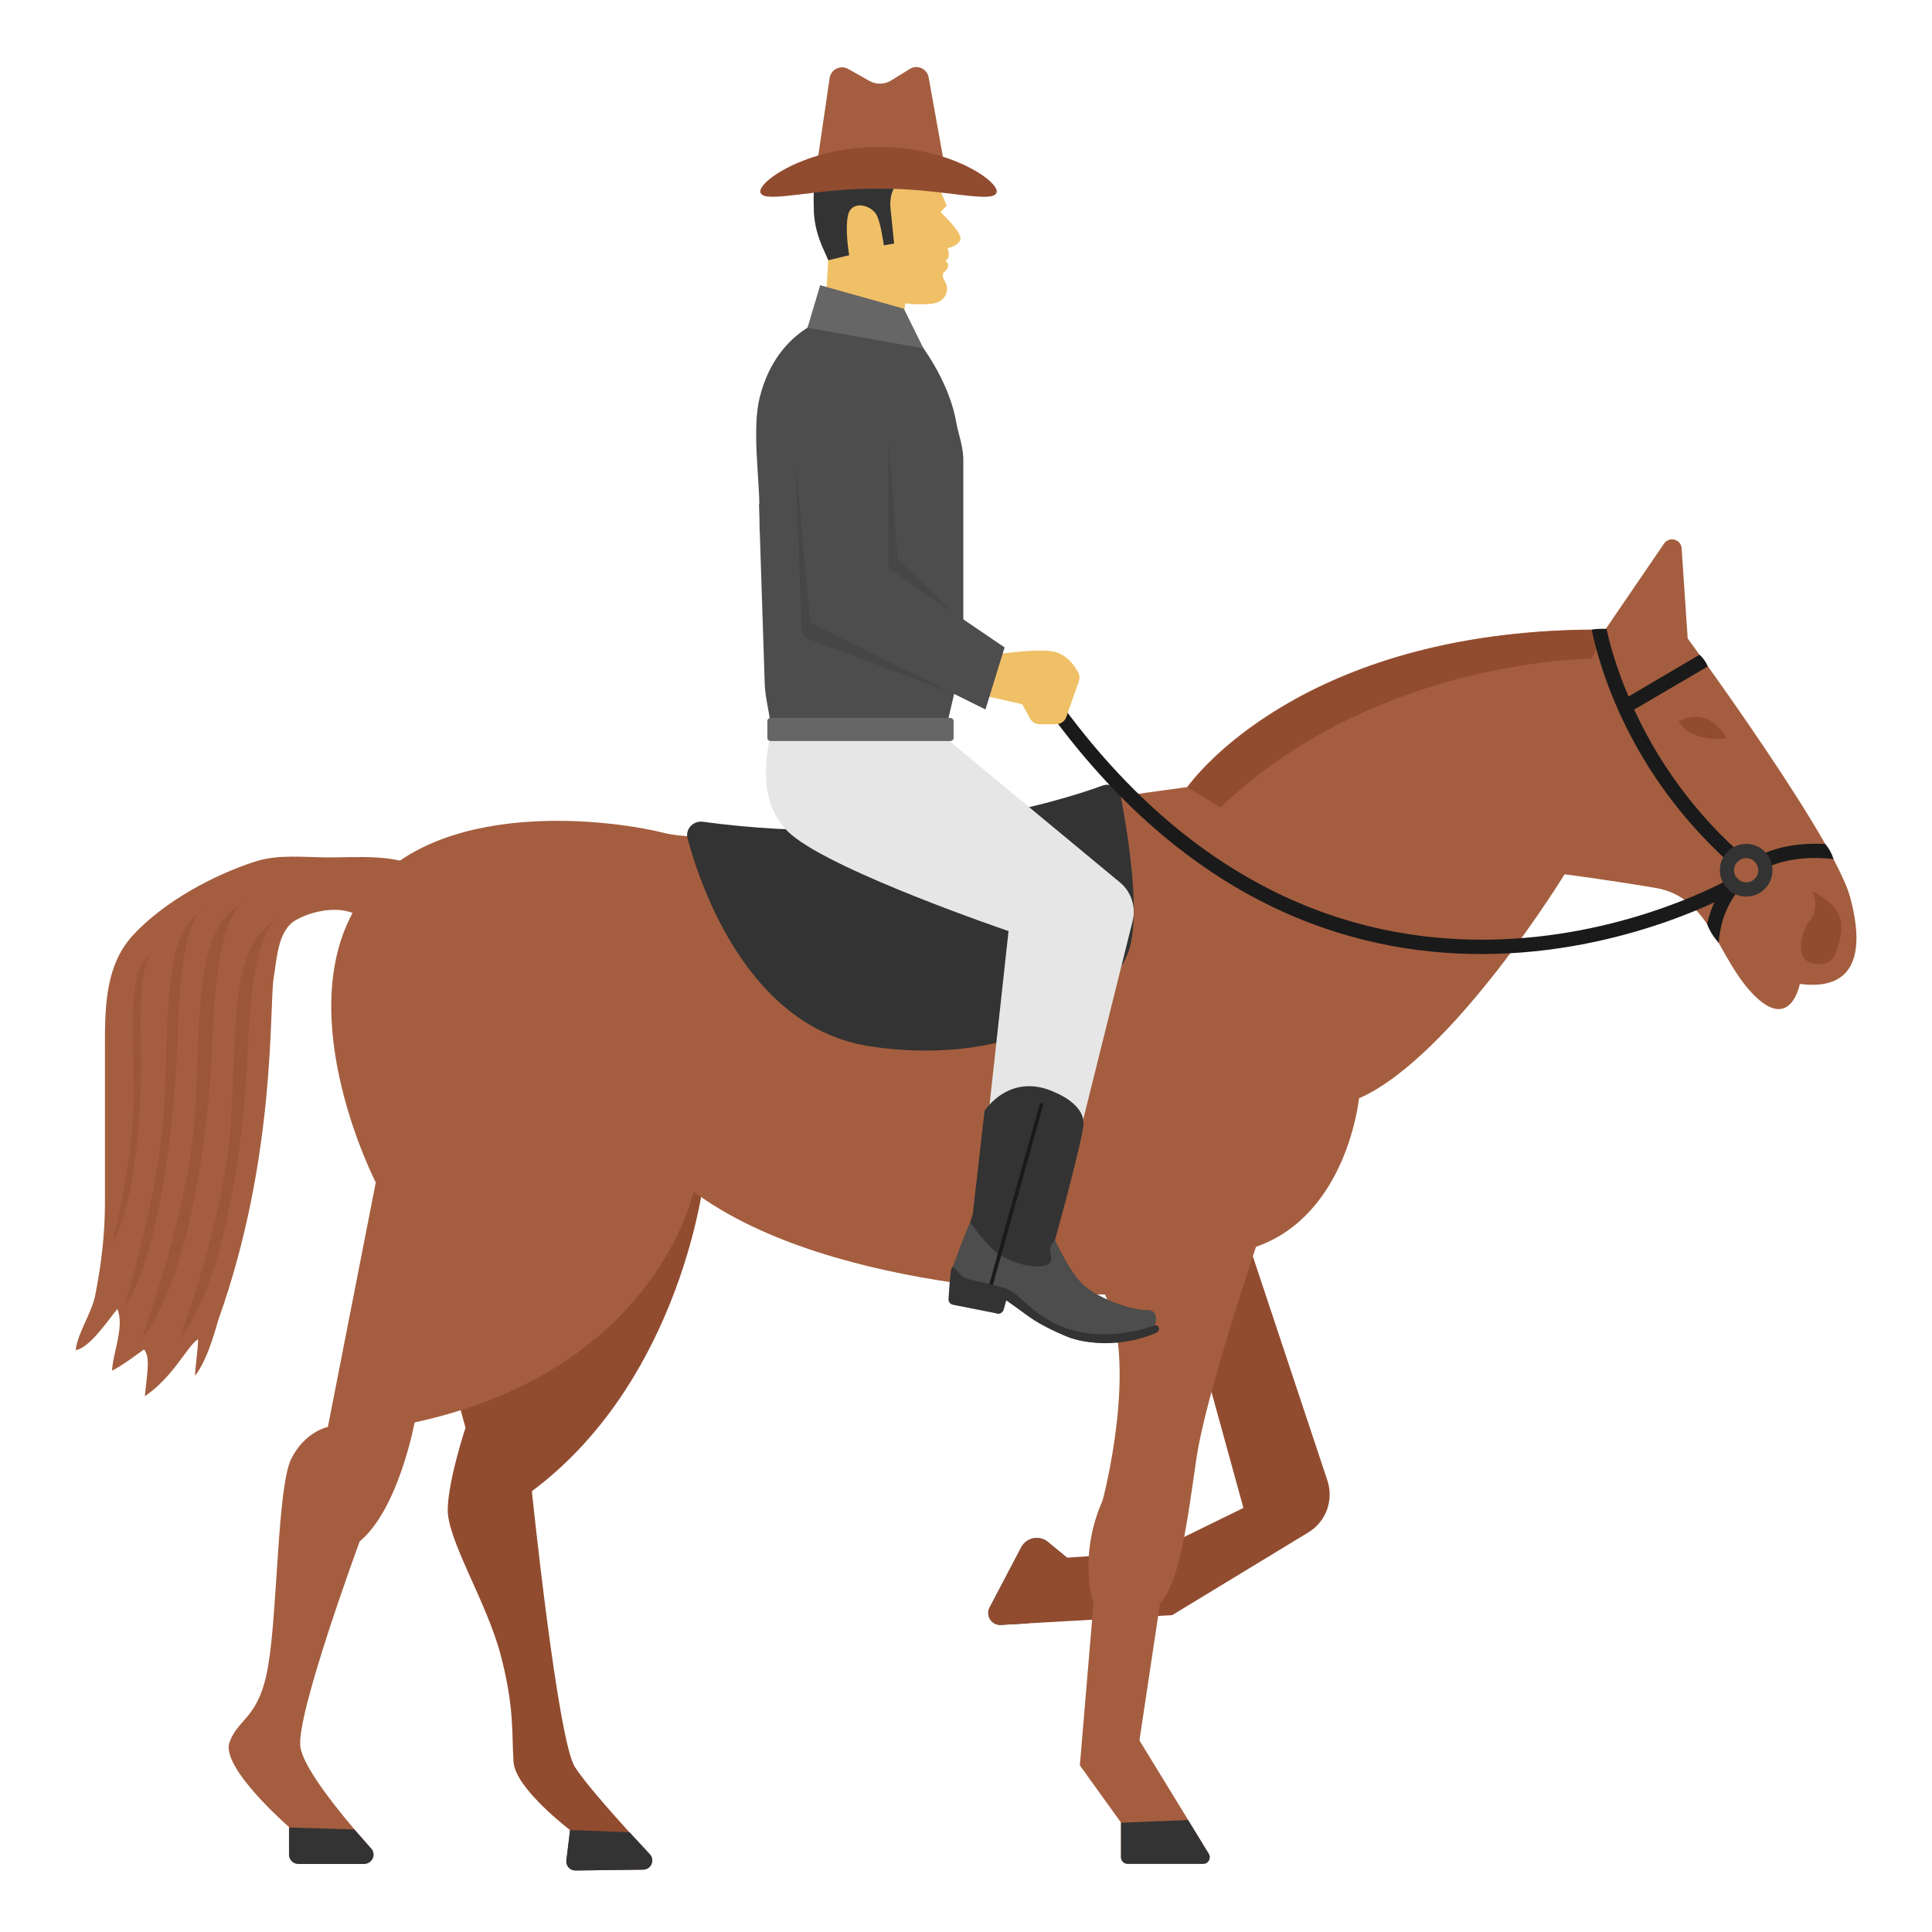<svg width="44" height="44" viewBox="0 0 44 44" fill="none" xmlns="http://www.w3.org/2000/svg">
<path d="M14.799 42.227C14.924 42.361 14.828 42.577 14.648 42.58L13.111 42.599C12.98 42.602 12.883 42.493 12.899 42.365L12.983 41.678C12.983 41.678 11.741 40.738 11.696 40.131C11.651 39.522 11.725 38.909 11.401 37.686C11.077 36.46 10.165 35.042 10.197 34.346C10.223 33.649 10.602 32.517 10.602 32.517L9.639 29.015L16.105 26.089C16.067 27.511 15.21 31.657 12.113 33.961C12.113 33.961 12.697 39.618 13.092 40.24C13.301 40.568 13.862 41.209 14.34 41.736C14.514 41.916 14.671 42.089 14.799 42.227Z" fill="#914C30"/>
<path d="M14.648 42.58L13.111 42.599C12.979 42.602 12.883 42.493 12.899 42.365L12.983 41.678L14.337 41.729C14.51 41.916 14.664 42.089 14.796 42.227C14.924 42.361 14.828 42.577 14.648 42.58Z" fill="#333333"/>
<path d="M24.301 35.475L23.412 36.971L22.796 37.006C22.584 37.019 22.439 36.794 22.539 36.608L23.261 35.234C23.38 35.016 23.665 34.959 23.858 35.112L24.301 35.475Z" fill="#333333"/>
<path d="M29.794 34.901L26.695 36.784L23.412 36.971L22.796 37.006C22.584 37.019 22.439 36.794 22.539 36.608L23.261 35.234C23.38 35.016 23.665 34.959 23.858 35.112L24.301 35.475L26.287 35.337L28.318 34.342L27.099 29.917L28.27 27.822L30.228 33.71C30.382 34.163 30.202 34.654 29.794 34.901Z" fill="#914C30"/>
<path d="M40.99 22.408C40.99 22.408 40.785 23.503 39.951 22.668C39.604 22.322 39.376 21.882 39.139 21.471C39.056 21.32 38.966 21.179 38.876 21.041C38.597 20.637 38.257 20.316 37.711 20.223C36.463 20.014 35.632 19.912 35.632 19.912C35.632 19.912 33.08 24.077 30.95 25.014C30.95 25.014 30.69 27.668 28.604 28.396C28.604 28.396 27.462 31.778 27.253 33.184C27.044 34.59 26.887 35.995 26.419 36.515L25.95 39.637L27.06 41.45L27.529 42.217C27.59 42.317 27.519 42.445 27.401 42.445H25.681C25.597 42.445 25.53 42.378 25.53 42.294V41.508L24.593 40.205L24.904 36.508C24.904 36.508 24.538 35.469 25.113 34.166C25.113 34.166 25.947 31.044 25.164 29.481C25.164 29.481 19.022 29.532 15.794 27.138C15.794 27.138 14.959 31.198 9.443 32.395C9.443 32.395 9.077 34.374 8.192 35.103C8.192 35.103 6.735 39.056 6.841 39.785C6.902 40.208 7.54 41.036 8.063 41.652C8.208 41.816 8.336 41.964 8.448 42.089C8.574 42.227 8.474 42.439 8.291 42.439H6.789C6.674 42.439 6.581 42.346 6.581 42.23V41.608C6.581 41.608 5.018 40.253 5.227 39.679C5.435 39.105 5.904 39.159 6.112 37.911C6.321 36.659 6.321 33.851 6.632 33.226C6.943 32.6 7.467 32.497 7.467 32.497L8.558 26.93C8.558 26.93 6.632 23.182 8.089 20.685C9.549 18.189 13.66 18.606 15.117 18.968C16.577 19.331 22.115 18.602 22.115 18.602L27.038 17.925L27.044 17.916C27.198 17.707 29.672 14.389 36.244 14.338C36.347 14.335 36.456 14.335 36.562 14.335L36.578 14.312L37.897 12.38C38.016 12.207 38.285 12.281 38.298 12.486L38.436 14.54C38.436 14.54 38.532 14.675 38.696 14.899C38.751 14.976 38.818 15.066 38.889 15.166C39.556 16.099 40.814 17.896 41.562 19.209C41.629 19.331 41.693 19.443 41.751 19.555C41.937 19.909 42.072 20.204 42.133 20.422C42.502 21.786 42.191 22.566 40.99 22.408Z" fill="#A45E3F"/>
<path d="M9.514 19.742C8.94 19.453 8.134 19.527 7.499 19.527C6.956 19.527 6.35 19.45 5.827 19.616C4.851 19.928 3.728 20.541 3.029 21.298C2.358 22.026 2.39 23.06 2.39 23.997V27.398C2.39 28.111 2.307 28.788 2.172 29.484C2.088 29.914 1.771 30.344 1.723 30.748C2.047 30.697 2.461 30.065 2.673 29.811C2.839 30.209 2.573 30.8 2.551 31.217C2.798 31.092 3.048 30.893 3.282 30.732C3.407 30.902 3.375 31.111 3.298 31.798C3.943 31.364 4.264 30.659 4.502 30.505C4.547 30.476 4.409 31.377 4.45 31.323C4.752 30.928 4.932 30.177 4.973 30.058C6.305 26.323 6.125 22.925 6.234 22.264C6.305 21.853 6.321 21.198 6.732 20.958C7.072 20.762 7.592 20.647 7.983 20.775C8.487 20.942 9.029 21.426 9.45 21.747" fill="#A45E3F"/>
<path d="M36.569 14.344L36.248 15.005C36.229 15.005 31.319 15.008 27.799 18.391L27.048 17.935L27.054 17.925C27.202 17.714 29.759 14.29 36.569 14.344Z" fill="#914C30"/>
<path d="M27.401 42.448H25.681C25.597 42.448 25.53 42.381 25.53 42.297V41.511L27.057 41.45L27.526 42.217C27.59 42.323 27.519 42.448 27.401 42.448Z" fill="#333333"/>
<path d="M8.452 42.102C8.342 41.977 8.211 41.829 8.067 41.665L6.584 41.62V42.243C6.584 42.358 6.677 42.451 6.793 42.451H8.294C8.477 42.448 8.577 42.236 8.452 42.102Z" fill="#333333"/>
<path d="M39.611 20.255C39.415 20.486 39.184 20.884 39.142 21.474C39.033 21.349 38.94 21.211 38.879 21.044C38.978 20.589 39.181 20.262 39.357 20.047C39.415 19.979 39.521 19.969 39.588 20.024C39.656 20.082 39.665 20.184 39.611 20.255Z" fill="#1A1A1A"/>
<path d="M41.568 19.222C40.872 19.183 40.384 19.331 40.086 19.472C40.005 19.511 39.967 19.607 40.009 19.687C40.034 19.745 40.092 19.78 40.156 19.78C40.179 19.78 40.201 19.774 40.224 19.764C40.516 19.626 41.016 19.482 41.758 19.565C41.719 19.443 41.661 19.328 41.568 19.222Z" fill="#1A1A1A"/>
<path d="M39.579 19.382C38.404 18.314 37.669 17.142 37.217 16.16L38.895 15.178C38.844 15.06 38.78 14.973 38.703 14.912L37.089 15.862C36.809 15.204 36.658 14.659 36.588 14.322C36.453 14.319 36.328 14.319 36.251 14.344V14.347C36.434 15.223 37.111 17.582 39.357 19.623C39.389 19.652 39.428 19.665 39.466 19.665C39.511 19.665 39.553 19.645 39.588 19.613C39.649 19.543 39.643 19.443 39.579 19.382Z" fill="#1A1A1A"/>
<path d="M41.206 20.977C40.994 21.266 40.846 21.908 41.363 21.956C41.629 21.982 41.767 21.863 41.844 21.616C41.921 21.359 41.995 21.061 41.87 20.81C41.809 20.692 41.732 20.611 41.623 20.528C41.517 20.448 41.401 20.338 41.27 20.3C41.398 20.56 41.337 20.842 41.206 20.977Z" fill="#914C30"/>
<path d="M38.225 16.436C38.225 16.436 38.85 16.013 39.328 16.812C39.328 16.812 38.59 16.953 38.225 16.436Z" fill="#914C30"/>
<path d="M25.523 18.124C25.488 17.938 25.293 17.826 25.113 17.89C24.057 18.275 20.598 19.337 16.006 18.715C15.784 18.686 15.601 18.885 15.659 19.1C15.98 20.284 17.084 23.419 19.818 23.83C23.2 24.34 25.389 22.732 25.723 21.606C25.979 20.74 25.671 18.904 25.523 18.124Z" fill="#333333"/>
<path d="M21.939 10.429C21.926 10.131 21.82 9.861 21.779 9.624C21.573 8.446 20.669 7.467 20.669 7.467L19.087 7.179C19.087 7.179 17.723 7.378 17.302 9.049C17.129 9.743 17.286 10.821 17.293 11.475H17.286L17.296 11.819C17.299 11.973 17.299 12.066 17.299 12.066H17.302L17.415 15.538C17.418 15.679 17.434 15.817 17.46 15.958L17.565 16.549L19.76 17.02L21.602 16.35L21.939 14.909V10.426V10.429Z" fill="#4D4D4D"/>
<path d="M25.508 20.098L21.609 16.866V16.35L17.63 16.478C17.63 16.478 17.01 18.163 18.031 19.016C19.051 19.873 22.969 21.205 22.969 21.205L22.51 25.402L24.548 25.983L25.796 20.971C25.873 20.65 25.764 20.31 25.508 20.098Z" fill="#E6E6E6"/>
<path d="M21.644 16.35H17.549C17.508 16.35 17.476 16.382 17.476 16.424V16.802C17.476 16.844 17.508 16.876 17.549 16.876H21.644C21.686 16.876 21.718 16.844 21.718 16.802V16.424C21.718 16.385 21.683 16.35 21.644 16.35Z" fill="#666666"/>
<path d="M21.561 4.679L21.422 4.833C21.422 4.833 21.836 5.218 21.872 5.401C21.907 5.58 21.58 5.654 21.58 5.654C21.58 5.654 21.67 5.866 21.528 5.94C21.528 5.94 21.679 6.017 21.522 6.181C21.522 6.181 21.41 6.229 21.522 6.412C21.634 6.591 21.554 6.893 21.188 6.922C20.819 6.948 20.617 6.906 20.617 6.906L20.556 7.378L18.817 6.7L18.862 5.933C18.862 5.933 18.846 5.898 18.826 5.84C18.724 5.574 18.448 4.798 18.56 4.544C18.56 4.544 18.438 3.552 18.913 3.222C19.388 2.885 20.745 3.02 21.021 3.097C21.291 3.174 21.634 3.668 21.233 3.918L21.561 4.679Z" fill="#F0C067"/>
<path d="M21.024 3.094C20.752 3.017 19.391 2.885 18.916 3.219C18.611 3.431 18.586 3.915 18.547 4.233C18.518 4.48 18.534 4.656 18.534 4.733C18.534 5.311 18.778 5.712 18.865 5.927L19.34 5.812C19.34 5.812 19.234 5.215 19.317 4.884C19.407 4.557 19.831 4.666 19.959 4.887C20.058 5.057 20.129 5.587 20.129 5.587L20.363 5.548L20.28 4.733C20.257 4.506 20.322 4.268 20.485 4.108C20.511 4.085 20.537 4.059 20.566 4.04C20.813 3.861 21.233 3.905 21.233 3.905C21.637 3.668 21.294 3.174 21.024 3.094Z" fill="#333333"/>
<path d="M18.599 3.796L18.894 1.778C18.923 1.589 19.125 1.479 19.298 1.56L19.805 1.845C19.956 1.929 20.142 1.925 20.29 1.836L20.749 1.553C20.919 1.476 21.118 1.579 21.15 1.765L21.503 3.729L18.599 3.796Z" fill="#A45E3F"/>
<path d="M22.69 4.4C22.568 4.637 21.406 4.284 20.007 4.297C18.608 4.281 17.447 4.637 17.325 4.4C17.19 4.181 18.345 3.344 20.007 3.347C21.67 3.341 22.825 4.178 22.69 4.4Z" fill="#914C30"/>
<path d="M18.679 6.495L18.39 7.464L21.031 7.933L20.585 7.031L18.679 6.495Z" fill="#666666"/>
<path opacity="0.25" d="M20.229 9.99V12.942L22.013 14.258L20.447 12.733L20.229 9.99Z" fill="#333333"/>
<path opacity="0.25" d="M18.117 10.487L18.46 14.184L21.714 15.795L18.409 14.553C18.323 14.521 18.262 14.437 18.258 14.344L18.117 10.487Z" fill="#333333"/>
<path d="M26.278 30.238C26.329 30.116 26.326 30.02 26.306 29.953C26.287 29.888 26.23 29.843 26.162 29.843C25.69 29.84 25.013 29.551 24.709 29.301C24.384 29.035 24.025 28.249 24.025 28.249C24.025 28.249 24.134 27.851 24.266 27.36L24.275 27.328C24.323 27.138 24.378 26.939 24.426 26.74C24.477 26.538 24.526 26.339 24.567 26.163C24.622 25.932 24.66 25.739 24.673 25.633C24.728 25.158 24.057 24.892 24.057 24.892C23.005 24.382 22.424 25.296 22.424 25.296L22.385 25.624L22.315 26.243L22.241 26.898L22.225 27.026L22.154 27.648L22.096 27.835C22.08 27.867 22.112 27.796 22.096 27.835C22.09 27.851 22.08 27.87 22.074 27.886C22.003 28.056 21.917 28.277 21.846 28.464C21.843 28.47 21.84 28.476 21.84 28.486C21.817 28.544 21.702 28.858 21.702 28.858L21.708 28.91L21.679 29.526L21.804 29.555L22.712 29.914C22.777 29.927 22.838 29.888 22.857 29.827L22.918 29.609C22.918 29.609 23.512 30.049 24.253 30.415C24.994 30.78 26.323 30.444 26.364 30.299C26.396 30.155 26.278 30.238 26.278 30.238Z" fill="#333333"/>
<path d="M26.287 30.225C26.342 30.097 26.332 30.001 26.31 29.936C26.287 29.879 26.233 29.84 26.168 29.84C25.697 29.84 25.013 29.551 24.708 29.298C24.384 29.032 24.025 28.245 24.025 28.245L23.989 28.284C23.925 28.358 23.9 28.457 23.925 28.55C23.948 28.637 23.954 28.743 23.871 28.794C23.713 28.89 23.213 28.849 22.793 28.592C22.472 28.396 22.096 27.835 22.096 27.835C22.09 27.851 22.08 27.87 22.074 27.886C22.003 28.056 21.916 28.277 21.846 28.463C21.843 28.47 21.708 28.836 21.708 28.836L21.698 28.858L21.705 28.91C21.718 28.958 21.698 28.951 21.695 29.003C21.689 29.083 21.724 29.176 21.727 29.275C21.872 29.343 22 29.397 22.18 29.455C22.244 29.474 22.308 29.497 22.372 29.516C22.411 29.526 22.488 29.526 22.478 29.535C22.497 29.532 22.51 29.529 22.513 29.529C22.574 29.519 22.626 29.513 22.683 29.516C22.963 29.529 23.235 29.648 23.45 29.818C23.54 29.892 23.617 29.975 23.669 30.071C23.701 30.094 23.733 30.116 23.762 30.145C23.868 30.241 24.15 30.289 24.333 30.334C24.545 30.386 24.74 30.424 24.933 30.444C25.373 30.485 25.812 30.476 26.22 30.305C26.268 30.286 26.313 30.27 26.361 30.261C26.374 30.158 26.287 30.225 26.287 30.225Z" fill="#4D4D4D"/>
<path d="M23.729 25.12C23.707 25.113 23.681 25.126 23.678 25.149L22.526 29.263C22.52 29.285 22.532 29.311 22.555 29.314C22.577 29.32 22.603 29.308 22.606 29.285L23.758 25.171C23.765 25.152 23.752 25.126 23.729 25.12Z" fill="#1A1A1A"/>
<path d="M26.39 30.225C26.371 30.19 26.332 30.174 26.294 30.187C26.092 30.257 25.45 30.459 24.757 30.363C23.922 30.248 23.495 29.789 23.139 29.478C22.838 29.214 22.048 29.214 21.888 29.041C21.727 28.868 21.708 28.81 21.673 28.878C21.644 28.932 21.615 29.375 21.602 29.587C21.599 29.648 21.641 29.702 21.702 29.715L22.709 29.914C22.773 29.927 22.834 29.888 22.851 29.827L22.912 29.609C22.912 29.609 23.059 29.715 23.431 29.985C23.733 30.206 24.237 30.424 24.381 30.469C24.522 30.511 25.321 30.777 26.329 30.357C26.364 30.344 26.416 30.283 26.39 30.225Z" fill="#333333"/>
<path d="M33.735 21.728C30.719 21.728 27.012 20.557 23.813 16.103C23.762 16.029 23.778 15.929 23.852 15.875C23.925 15.823 24.025 15.84 24.079 15.913C30.616 25.017 39.312 20.059 39.399 20.011C39.476 19.966 39.575 19.992 39.62 20.069C39.665 20.146 39.64 20.245 39.563 20.29C39.518 20.316 37.044 21.728 33.735 21.728Z" fill="#1A1A1A"/>
<path d="M39.768 20.419C39.438 20.419 39.168 20.149 39.168 19.819C39.168 19.488 39.438 19.219 39.768 19.219C40.099 19.219 40.368 19.488 40.368 19.819C40.368 20.149 40.099 20.419 39.768 20.419ZM39.768 19.543C39.617 19.543 39.492 19.665 39.492 19.819C39.492 19.973 39.614 20.095 39.768 20.095C39.922 20.095 40.044 19.973 40.044 19.819C40.044 19.665 39.919 19.543 39.768 19.543Z" fill="#333333"/>
<path d="M22.343 14.954C22.343 14.954 23.659 14.729 24.054 14.854C24.327 14.941 24.487 15.182 24.558 15.32C24.59 15.381 24.593 15.451 24.57 15.515L24.285 16.327C24.25 16.427 24.157 16.494 24.047 16.494H23.678C23.588 16.494 23.502 16.446 23.46 16.366L23.28 16.038L22.016 15.753L22.343 14.954Z" fill="#F0C067"/>
<path d="M20.229 9.99V12.942L22.879 14.745L22.443 16.157L18.46 14.184L18.085 10.131L20.229 9.99Z" fill="#4D4D4D"/>
<g opacity="0.5">
<path d="M6.388 20.932C6.388 20.932 5.756 20.839 5.644 23.872C5.532 26.904 4.861 29.632 4.097 30.466C4.097 30.466 5.121 27.719 5.256 25.611C5.394 23.499 5.211 21.346 6.388 20.932Z" fill="#914C30"/>
<path d="M5.615 20.553C5.615 20.553 4.957 20.457 4.842 23.608C4.726 26.76 4.03 29.596 3.234 30.463C3.234 30.463 4.296 27.607 4.437 25.415C4.582 23.223 4.389 20.987 5.615 20.553Z" fill="#914C30"/>
<path d="M4.643 20.743C4.643 20.743 4.139 20.656 4.049 23.531C3.959 26.407 3.427 29.003 2.817 29.795C2.817 29.795 3.632 27.19 3.741 25.187C3.85 23.182 3.703 21.141 4.643 20.743Z" fill="#914C30"/>
<path d="M3.519 21.67C3.519 21.67 3.154 21.628 3.205 23.708C3.256 25.791 2.974 27.681 2.566 28.277C2.566 28.277 3.051 26.362 3.048 24.911C3.048 23.464 2.858 21.994 3.519 21.67Z" fill="#914C30"/>
</g>
</svg>
